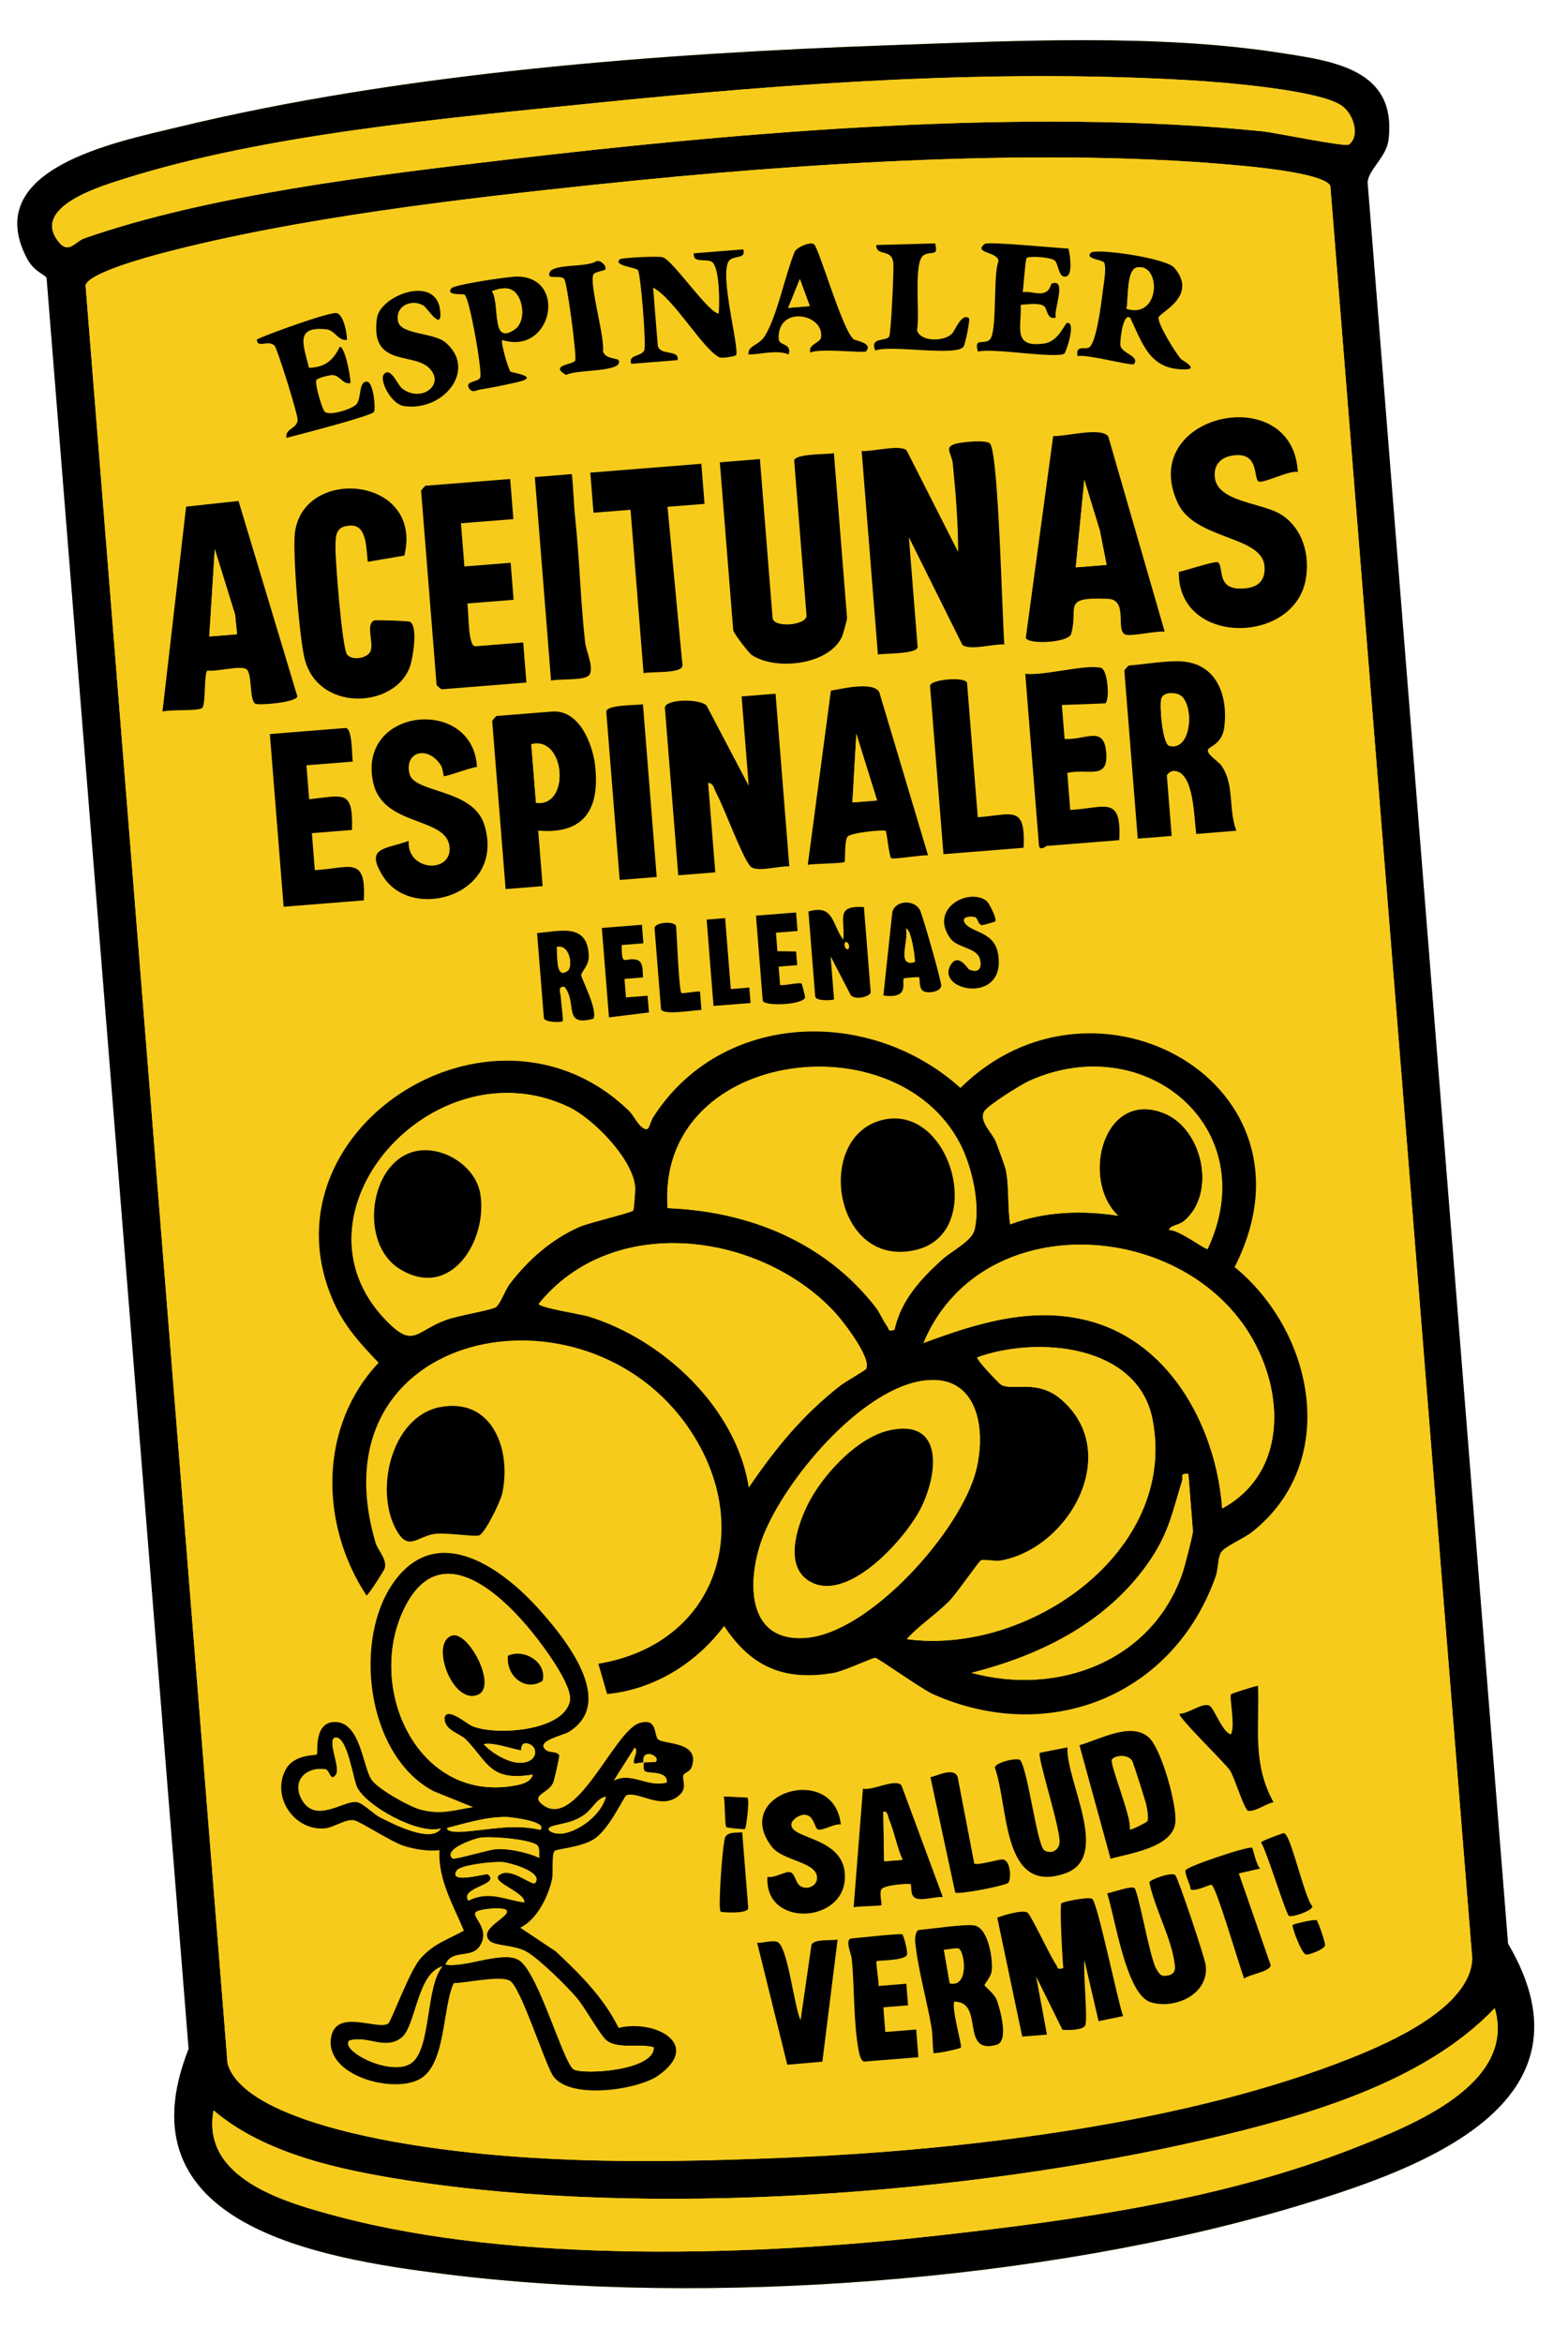 <svg xmlns="http://www.w3.org/2000/svg" fill="none" viewBox="0 0 81 121" height="121" width="81">
<g clip-path="url(#clip0_445_12407)">
<path fill="#F6CB1C" d="M2.406 14.341L9.743 105.823C6.139 114.925 16.471 116.637 22.977 117.454C36.498 119.152 54.077 117.845 67.128 113.904C73.405 112.009 82.77 108.651 77.9 100.39L70.645 9.419C70.683 8.764 71.618 8.117 71.727 7.22C72.166 3.59 68.918 3.159 66.12 2.729C59.705 1.741 52.462 2.107 45.967 2.336C34.024 2.759 20.777 3.759 9.138 6.58C5.994 7.342 -1.041 8.708 1.396 13.349C1.745 14.013 2.283 14.166 2.406 14.339L2.406 14.341Z"></path>
<path fill="black" d="M2.406 14.341C2.283 14.166 1.745 14.013 1.396 13.351C-1.041 8.708 5.994 7.342 9.138 6.58C20.777 3.759 34.024 2.759 45.968 2.336C52.463 2.107 59.706 1.741 66.122 2.729C68.92 3.159 72.167 3.59 71.728 7.22C71.62 8.117 70.684 8.764 70.648 9.419L77.903 100.389C82.77 108.651 73.405 112.009 67.128 113.904C54.076 117.845 36.498 119.152 22.977 117.454C16.472 116.637 6.139 114.924 9.743 105.823L2.406 14.341ZM69.67 7.471C70.272 7.057 69.943 5.889 69.296 5.448C68.103 4.636 63.129 4.243 61.497 4.147C51.265 3.546 40.822 4.295 30.663 5.329C23.021 6.107 13.777 6.921 6.48 9.215C5.284 9.591 1.573 10.671 3.024 12.486C3.553 13.148 3.873 12.481 4.363 12.308C10.796 10.057 19.42 9.039 26.239 8.238C38.432 6.807 52.998 5.549 65.193 6.78C65.882 6.85 69.483 7.6 69.671 7.471L69.67 7.471ZM31.036 9.507C23.84 10.264 15.349 11.245 8.395 13.073C7.673 13.263 4.585 14.095 4.42 14.734L11.755 106.581C12.515 109.22 18.99 110.418 21.378 110.794C27.797 111.805 34.405 111.708 40.878 111.43C49.979 111.038 61.362 109.669 69.847 106.275C71.852 105.473 75.948 103.673 76.054 101.174L68.723 9.607C68.468 9.002 65.255 8.671 64.535 8.598C54.227 7.565 41.382 8.421 31.036 9.509L31.036 9.507ZM77.214 103.72C73.543 107.584 67.374 109.318 62.266 110.502C49.927 113.361 33.546 114.561 21.016 112.612C17.632 112.086 13.679 111.262 11.032 108.998C10.373 112.569 14.821 113.78 17.488 114.487C26.674 116.92 39.008 116.52 48.411 115.467C55.713 114.649 63.195 113.613 70.058 110.905C72.943 109.766 78.359 107.635 77.215 103.72L77.214 103.72Z"></path>
<path fill="#F6CB1C" d="M31.036 9.507C41.382 8.419 54.226 7.563 64.535 8.597C65.255 8.669 68.468 9 68.723 9.606L76.054 101.172C75.948 103.672 71.851 105.472 69.846 106.274C61.362 109.669 49.979 111.038 40.878 111.428C34.405 111.707 27.797 111.804 21.378 110.792C18.99 110.416 12.515 109.218 11.755 106.579L4.42 14.732C4.584 14.093 7.673 13.261 8.394 13.072C15.349 11.243 23.84 10.262 31.036 9.506L31.036 9.507ZM31.262 13.929C31.372 13.766 31.064 13.436 30.826 13.48C30.314 13.836 28.581 13.597 28.391 14.082C28.234 14.486 28.947 14.168 29.149 14.409C29.298 14.588 29.787 18.263 29.723 18.603C29.677 18.851 28.338 18.821 29.241 19.366C29.782 19.085 31.801 19.216 31.968 18.761C32.105 18.391 31.35 18.661 31.151 18.157C31.255 17.404 30.419 14.627 30.664 14.163C30.724 14.049 31.239 13.966 31.265 13.928L31.262 13.929ZM32.611 18.792L35 18.601C35.127 18.015 34.024 18.413 33.975 17.802L33.74 14.855C34.826 15.431 36.261 17.973 37.147 18.448C37.313 18.537 37.988 18.389 38.019 18.353C38.241 18.101 37.114 14.094 37.673 13.456C37.913 13.183 38.565 13.391 38.393 12.88L35.844 13.083C35.767 13.674 36.614 13.272 36.851 13.597C37.17 14.031 37.178 15.604 37.132 16.189C36.638 16.219 34.791 13.487 34.256 13.293C34.026 13.211 32.103 13.314 32.021 13.39C31.662 13.728 32.836 13.802 32.953 13.95C33.102 14.137 33.399 17.864 33.281 18.1C33.111 18.441 32.438 18.297 32.613 18.792L32.611 18.792ZM42.041 12.605C41.843 12.486 41.187 12.755 41.053 12.997C40.569 14.174 40.151 16.311 39.523 17.335C39.187 17.885 38.636 17.811 38.665 18.309C39.356 18.302 40.078 18.055 40.746 18.303C40.905 17.699 40.239 17.88 40.225 17.498C40.16 15.739 42.601 16.202 42.415 17.435C42.373 17.716 41.725 17.776 41.864 18.214C42.299 17.966 44.651 18.255 44.743 18.145C45.108 17.707 44.201 17.609 44.093 17.517C43.497 17.017 42.296 12.757 42.043 12.605L42.041 12.605ZM48.306 12.571L45.266 12.653C45.284 13.294 46.087 12.785 46.152 13.614C46.181 13.973 46.03 17.215 45.937 17.379C45.787 17.646 44.914 17.389 45.218 18.104C45.991 17.791 49.406 18.427 49.775 17.905C49.867 17.774 50.128 16.498 50.056 16.438C49.678 16.128 49.334 17.086 49.173 17.241C48.733 17.665 47.525 17.646 47.373 17.048C47.538 16.298 47.162 13.519 47.719 13.177C48.112 12.933 48.496 13.288 48.308 12.569L48.306 12.571ZM25.942 17.561C28.511 18.372 29.34 14.323 26.729 14.285C26.297 14.28 23.473 14.701 23.323 14.888C23.002 15.286 23.893 15.155 24 15.222C24.255 15.38 24.889 18.985 24.817 19.47C24.776 19.746 24.024 19.656 24.214 20.023C24.379 20.342 24.607 20.148 24.826 20.116C25.393 20.034 26.109 19.878 26.678 19.751C28.016 19.455 26.421 19.255 26.372 19.196C26.245 19.043 25.861 17.696 25.942 17.563L25.942 17.561ZM55.197 12.847C54.643 12.819 51.042 12.467 50.872 12.601C50.232 13.098 51.574 12.996 51.577 13.498C51.28 14.202 51.538 17.231 51.112 17.564C50.782 17.819 50.306 17.416 50.515 18.167C51.254 17.955 54.595 18.552 54.986 18.264C55.059 18.21 55.611 16.622 55.126 16.682C55.001 16.697 54.704 17.642 53.929 17.75C52.259 17.983 52.792 16.852 52.726 15.748C53.057 15.73 53.628 15.631 53.91 15.801C54.122 15.929 54.061 16.552 54.541 16.406C54.406 16.049 55.15 14.34 54.321 14.658C54.271 14.676 54.26 15.077 53.851 15.146C53.516 15.204 53.173 15.032 52.833 15.099C52.867 14.833 52.966 13.399 53.03 13.337C53.168 13.201 54.272 13.297 54.467 13.446C54.706 13.626 54.663 14.411 55.09 14.279C55.427 14.175 55.268 13.149 55.196 12.851L55.197 12.847ZM23.012 17.688C22.411 17.177 20.726 17.285 20.567 16.621C20.374 15.811 21.265 15.408 21.884 15.789C22.079 15.91 22.875 17.199 22.734 16.016C22.514 14.166 19.646 15.253 19.473 16.426C19.103 18.946 21.289 18.199 22.134 18.977C23.061 19.831 21.774 20.844 20.766 20.061C20.534 19.88 20.183 18.923 19.831 19.329C19.579 19.622 20.186 20.874 20.878 20.975C22.91 21.268 24.671 19.098 23.012 17.688ZM17.925 17.557C17.933 17.221 17.754 16.247 17.394 16.171C17.033 16.095 13.82 17.262 13.276 17.53C13.266 18.023 13.857 17.524 14.185 17.854C14.326 17.997 15.395 21.425 15.378 21.684C15.346 22.172 14.709 22.115 14.803 22.615C15.376 22.468 19.212 21.48 19.323 21.272C19.412 21.108 19.295 19.762 18.978 19.718C18.503 19.652 18.694 20.605 18.399 20.895C18.154 21.137 16.982 21.52 16.758 21.244C16.626 21.079 16.252 19.808 16.347 19.627C16.4 19.528 17.009 19.365 17.18 19.374C17.591 19.394 17.693 19.863 18.102 19.787C18.128 19.486 17.813 17.882 17.553 17.911C17.214 18.614 16.782 18.982 15.958 18.996C15.72 17.905 15.166 16.84 16.834 17.004C17.326 17.053 17.438 17.61 17.926 17.557L17.925 17.557ZM61.022 18.556C60.728 18.233 59.798 16.735 59.851 16.395C59.89 16.143 61.919 15.302 60.666 13.832C60.223 13.314 56.606 12.818 56.36 13.051C56.003 13.389 56.991 13.395 57.052 13.583C57.163 13.919 57.005 14.72 56.958 15.118C56.889 15.695 56.634 17.714 56.262 17.947C56.068 18.069 55.554 17.795 55.664 18.395C56.102 18.27 58.492 18.922 58.581 18.804C58.895 18.381 57.94 18.271 57.876 17.831C57.852 17.67 57.998 16.103 58.389 16.417C59.047 17.804 59.413 19.121 61.248 19.078C61.938 19.061 61.071 18.607 61.023 18.556L61.022 18.556ZM20.89 28.695C21.905 24.494 15.342 24.019 15.215 27.793C15.168 29.145 15.439 32.518 15.698 33.847C16.278 36.843 20.47 36.629 21.197 34.375C21.329 33.963 21.601 32.361 21.182 32.116C21.103 32.07 19.429 32.012 19.342 32.045C18.858 32.225 19.34 33.234 19.131 33.654C18.954 34.011 18.18 34.137 17.926 33.801C17.673 33.465 17.323 28.988 17.329 28.259C17.334 27.607 17.355 27.165 18.129 27.145C18.975 27.123 18.911 28.381 18.999 29.016L20.89 28.695ZM67.041 24.381C66.804 19.601 58.694 21.376 60.846 25.989C61.736 27.898 65.196 27.65 65.322 29.248C65.376 29.927 65.043 30.299 64.396 30.38C62.753 30.584 63.26 29.3 62.919 29.043C62.794 28.949 61.219 29.482 60.897 29.537C60.826 33.372 66.915 33.326 67.462 29.864C67.654 28.646 67.303 27.342 66.248 26.619C65.269 25.948 62.89 25.969 62.753 24.647C62.678 23.926 63.163 23.554 63.842 23.508C65.028 23.428 64.757 24.677 65.002 24.86C65.209 25.013 66.627 24.263 67.041 24.381ZM12.322 25.876L9.617 26.169L8.395 36.754C8.806 36.633 10.21 36.744 10.443 36.569C10.643 36.42 10.523 34.687 10.726 34.635C11.191 34.699 12.384 34.359 12.721 34.557C13.057 34.754 12.864 36.177 13.197 36.35C13.372 36.44 15.332 36.289 15.361 35.964L12.324 25.878L12.322 25.876ZM26.354 24.741L21.973 25.091C21.955 25.092 21.751 25.331 21.753 25.349L22.553 35.384C22.555 35.401 22.794 35.605 22.811 35.604L27.192 35.255L27.027 33.184L24.558 33.381C24.158 33.413 24.217 31.51 24.142 31.171L26.531 30.98L26.378 29.068L23.989 29.259L23.811 27.029L26.519 26.813L26.354 24.743L26.354 24.741ZM27.628 24.64L28.467 35.153C28.901 35.048 30.261 35.177 30.455 34.845C30.684 34.455 30.277 33.636 30.226 33.177C29.988 31.05 29.937 28.893 29.717 26.805C29.637 26.036 29.621 25.254 29.541 24.487L27.628 24.64ZM36.229 23.954L30.494 24.411L30.66 26.483L32.572 26.33L33.245 34.772C33.637 34.672 35.216 34.809 35.257 34.379L34.482 26.178L36.396 26.025L36.231 23.955L36.229 23.954ZM39.255 23.713L37.185 23.878L37.877 32.559C37.887 32.681 38.655 33.716 38.858 33.846C40.112 34.645 42.809 34.346 43.492 32.891C43.547 32.776 43.762 31.986 43.757 31.929L43.078 23.408C42.722 23.476 40.995 23.421 41.027 23.812L41.662 31.777C41.704 32.309 39.952 32.449 39.909 31.916L39.255 23.713ZM44.511 23.293L45.35 33.807C45.706 33.738 47.432 33.793 47.401 33.402L46.95 27.747L49.712 33.303C50.075 33.621 51.351 33.241 51.881 33.286C51.767 31.919 51.586 23.455 51.144 22.914C50.973 22.707 49.832 22.826 49.52 22.886C48.676 23.048 49.162 23.366 49.22 23.953C49.371 25.459 49.49 26.997 49.495 28.509L46.835 23.267C46.517 22.939 45.035 23.341 44.511 23.293ZM60.165 32.625L57.25 22.542C56.892 22.036 55.051 22.547 54.404 22.52L52.99 32.942C53.106 33.297 55.2 33.199 55.333 32.738C55.73 31.353 54.801 30.82 57.23 30.925C58.296 30.972 57.618 32.509 58.113 32.763C58.379 32.901 59.733 32.567 60.164 32.622L60.165 32.625ZM24.64 39.614C24.443 35.943 18.405 36.522 19.284 40.44C19.787 42.681 22.994 42.186 23.213 43.677C23.427 45.137 21.016 45.035 21.11 43.432C19.922 43.877 18.824 43.727 19.782 45.254C21.291 47.658 26.146 46.22 25.017 42.594C24.437 40.728 21.41 40.974 21.155 39.977C20.872 38.864 22.049 38.458 22.758 39.502C22.88 39.68 22.905 40.065 22.93 40.084C22.998 40.141 24.369 39.621 24.64 39.614ZM18.22 39.336C18.172 39.019 18.206 37.573 17.841 37.602L13.938 37.913L14.65 46.834L18.792 46.503C18.924 44.156 18.056 44.851 16.261 44.943L16.109 43.029L18.181 42.865C18.242 40.755 17.771 41.094 15.969 41.278L15.829 39.525L18.22 39.334L18.22 39.336ZM27.802 42.9C30.197 43.108 30.992 41.768 30.743 39.547C30.615 38.408 29.918 36.641 28.514 36.753L25.646 36.981C25.629 36.983 25.425 37.222 25.426 37.24L26.119 45.92L28.031 45.768L27.802 42.9ZM33.212 36.376C32.875 36.435 31.289 36.389 31.319 36.768L32.011 45.449L33.924 45.296L33.212 36.376ZM34.346 36.527L35.038 45.208L36.951 45.055L36.583 40.436C36.867 40.457 36.882 40.735 36.986 40.923C37.405 41.697 38.364 44.334 38.771 44.751C39.087 45.076 40.295 44.705 40.775 44.75L40.064 35.83L38.311 35.97L38.679 40.589L36.5 36.44C36.155 36.087 34.444 36.095 34.348 36.527L34.346 36.527ZM47.941 44.179L45.415 35.731C45.048 35.19 43.526 35.57 42.923 35.671L41.727 44.672C42.039 44.593 43.546 44.611 43.631 44.514C43.675 44.464 43.615 43.472 43.772 43.225C43.918 42.997 45.677 42.844 45.753 42.912C45.807 42.959 45.936 44.239 46.036 44.322C46.136 44.406 47.619 44.15 47.941 44.179ZM50.509 42.212L49.957 35.282C49.928 34.928 48.016 35.08 48.044 35.434L48.737 44.115L52.879 43.785C52.978 41.548 52.306 42.076 50.509 42.21L50.509 42.212ZM56.866 34.49C56.024 34.302 53.956 34.912 52.963 34.801L53.668 43.642C53.696 43.996 54.046 43.692 54.073 43.69L57.816 43.391C57.949 41.044 57.081 41.739 55.286 41.831L55.133 39.917C56.212 39.677 57.26 40.315 57.145 38.875C57.03 37.435 56.098 38.232 54.994 38.166L54.854 36.411L57.102 36.327C57.341 36.123 57.222 34.569 56.866 34.489L56.866 34.49ZM61.008 34.16C60.237 34.118 59.118 34.31 58.3 34.376C58.282 34.377 58.078 34.617 58.079 34.634L58.772 43.315L60.524 43.175L60.277 40.068C60.271 39.997 60.465 39.817 60.632 39.819C61.7 39.825 61.672 42.284 61.797 43.074L63.867 42.908C63.441 41.811 63.785 40.525 63.095 39.547C62.927 39.308 62.276 38.933 62.411 38.699C62.498 38.546 63.139 38.41 63.244 37.551C63.443 35.903 62.837 34.256 61.006 34.16L61.008 34.16ZM27.743 48.195L28.092 52.576C28.111 52.809 28.99 52.827 29.067 52.739C29.107 52.694 28.98 51.777 28.971 51.542C28.961 51.295 28.771 50.924 29.163 50.969C29.842 51.83 29.047 53.051 30.66 52.612C30.87 52.104 30.014 50.528 30.023 50.366C30.037 50.155 30.433 49.886 30.41 49.342C30.34 47.669 28.951 48.089 27.741 48.195L27.743 48.195ZM31.087 47.928L31.456 52.547L33.522 52.291L33.453 51.427L32.335 51.517L32.259 50.56L33.215 50.484C33.184 50.174 33.258 49.662 32.876 49.571C32.261 49.424 32.103 49.997 32.117 48.806L33.233 48.717L33.157 47.762L31.086 47.927L31.087 47.928ZM35.202 51.287C35.072 51.177 34.968 48.344 34.929 47.863C34.903 47.538 33.788 47.626 33.815 47.952L34.145 52.094C34.176 52.483 35.874 52.156 36.236 52.168L36.159 51.211C35.96 51.191 35.258 51.334 35.202 51.287ZM37.459 47.42L36.504 47.497L36.859 51.957L38.772 51.805L38.708 51.008L37.751 51.084L37.459 47.42ZM39.052 47.293L39.401 51.674C39.428 52.003 41.557 51.901 41.59 51.506C41.594 51.471 41.435 50.825 41.407 50.802C41.322 50.727 40.533 50.907 40.3 50.882L40.223 49.925L41.18 49.85L41.124 49.146L40.16 49.131L40.084 48.174L41.2 48.087L41.124 47.13L39.052 47.295L39.052 47.293ZM41.76 47.077L42.109 51.459C42.129 51.703 42.861 51.681 43.084 51.621L42.906 49.392L43.945 51.394C44.159 51.68 44.995 51.479 44.975 51.23L44.626 46.849C43.112 46.758 43.676 47.475 43.559 48.539C42.965 47.733 43.087 46.694 41.758 47.078L41.76 47.077ZM47.475 50.475C47.535 50.527 47.448 51.041 47.686 51.185C47.924 51.33 48.57 51.243 48.62 50.926C48.651 50.727 47.65 47.258 47.527 47.017C47.223 46.425 46.218 46.504 46.092 47.132L45.632 51.417C47.036 51.608 46.554 50.701 46.691 50.538C46.715 50.507 47.444 50.449 47.474 50.475L47.475 50.475ZM50.974 46.543C50.063 45.813 47.955 46.927 49.102 48.477C49.457 48.956 50.44 48.952 50.609 49.498C50.765 50.006 50.545 50.303 50.046 50.065C49.994 50.04 49.497 49.181 49.106 49.848C48.316 51.196 52.013 51.914 51.558 49.261C51.353 48.063 50.104 48.182 49.82 47.634C49.649 47.305 50.248 47.304 50.407 47.386C50.497 47.432 50.536 47.758 50.721 47.785C50.757 47.79 51.395 47.616 51.418 47.586C51.505 47.477 51.111 46.654 50.974 46.543ZM31.363 87.494C33.784 87.264 35.98 85.896 37.41 83.975C38.809 86.102 40.51 86.83 43.051 86.405C43.586 86.315 45.097 85.606 45.212 85.619C45.389 85.639 47.581 87.223 48.208 87.502C54.195 90.164 60.623 87.582 62.803 81.415C62.937 81.037 62.899 80.461 63.083 80.169C63.267 79.876 64.286 79.436 64.662 79.139C69.246 75.533 67.904 68.812 63.781 65.44C68.591 56.009 56.56 49.316 49.618 56.19C44.965 51.99 37.288 52.18 33.751 57.698C33.505 58.08 33.585 58.581 33.116 58.177C32.899 57.99 32.72 57.592 32.478 57.358C25.369 50.514 13.231 58.501 17.284 67.346C17.834 68.544 18.668 69.45 19.563 70.383C16.464 73.669 16.512 78.719 18.932 82.397C19.002 82.443 19.836 81.118 19.866 81.031C20.033 80.544 19.532 80.114 19.401 79.668C16.147 68.626 30.247 65.789 35.645 73.849C39.011 78.874 37.038 84.907 30.914 85.931L31.366 87.492L31.363 87.494ZM22.767 72.67C20.163 73.143 19.28 77.163 20.563 79.176C21.131 80.068 21.588 79.358 22.437 79.229C23.028 79.138 24.57 79.397 24.769 79.295C25.081 79.135 25.846 77.566 25.936 77.165C26.437 74.947 25.471 72.182 22.768 72.672L22.767 72.67ZM28.27 90.432C27.517 89.947 29.083 89.639 29.382 89.454C31.87 87.917 29.183 84.612 27.87 83.144C26.032 81.087 22.743 78.62 20.464 81.556C18.186 84.492 18.878 90.661 22.406 92.514L24.448 93.339C23.403 93.501 22.811 93.745 21.74 93.471C21.155 93.322 19.523 92.401 19.198 91.924C18.73 91.241 18.629 88.903 17.271 88.94C16.195 88.97 16.442 90.533 16.374 90.614C16.314 90.684 15.203 90.582 14.764 91.394C14.008 92.784 15.18 94.554 16.762 94.435C17.254 94.397 17.841 93.931 18.297 94.015C18.61 94.072 20.231 95.147 20.886 95.345C21.46 95.521 22.102 95.622 22.706 95.562C22.623 97.062 23.398 98.351 23.966 99.717C23.102 100.193 22.389 100.391 21.71 101.174C21.137 101.835 20.212 104.419 20.053 104.52C19.492 104.873 17.328 103.703 17.101 105.262C16.814 107.222 20.259 108.174 21.682 107.385C23.106 106.595 22.842 103.718 23.439 102.426C24.089 102.421 25.934 101.996 26.373 102.324C26.921 102.733 28.053 106.27 28.516 107.124C29.26 108.498 32.933 107.959 34.007 107.2C36.306 105.573 33.81 104.286 31.959 104.74C31.186 103.171 29.964 101.97 28.718 100.792L26.873 99.562C27.74 99.159 28.343 97.923 28.524 97.032C28.586 96.726 28.488 95.716 28.661 95.591C28.804 95.49 30.011 95.41 30.666 95C31.489 94.485 32.227 92.776 32.361 92.727C32.996 92.488 34.195 93.542 35.106 92.71C35.534 92.318 35.203 91.895 35.314 91.668C35.37 91.551 35.639 91.515 35.726 91.282C36.234 89.906 34.215 90.111 33.984 89.822C33.775 89.565 33.96 88.722 33.041 88.992C31.715 89.384 29.715 94.721 27.956 93.15C27.446 92.695 28.376 92.605 28.59 92.042C28.627 91.943 28.911 90.734 28.889 90.667C28.823 90.463 28.407 90.517 28.273 90.432L28.27 90.432ZM64.986 87.063C64.769 87.104 63.639 87.451 63.596 87.509C63.49 87.651 63.837 89.162 63.583 89.577C63.139 89.46 62.716 88.208 62.476 88.091C62.115 87.916 61.357 88.537 60.934 88.508C60.803 88.655 63.324 91.096 63.547 91.448C63.771 91.801 64.287 93.502 64.482 93.525C64.873 93.574 65.392 93.15 65.788 93.082C64.679 91.063 65.067 89.246 64.987 87.059L64.986 87.063ZM57.37 96C58.382 95.728 60.532 95.416 60.711 94.183C60.837 93.319 60.007 90.349 59.358 89.749C58.443 88.904 56.818 89.846 55.763 90.14L57.372 96.001L57.37 96ZM55.141 90.252L53.72 90.528C53.559 90.703 54.804 94.494 54.736 95.172C54.694 95.596 54.285 95.773 53.951 95.57C53.578 95.344 53.114 91.499 52.713 90.919C52.601 90.757 51.443 91.006 51.39 91.293C52.115 93.26 51.731 97.91 55.026 96.758C57.415 95.924 55.064 92.004 55.143 90.252L55.141 90.252ZM50.329 96.247L49.47 91.769C49.268 91.266 48.437 91.715 48.066 91.791L49.346 97.749C49.503 97.862 51.881 97.412 52.081 97.247C52.253 97.103 52.226 96.004 51.751 96.039C51.505 96.058 50.464 96.365 50.331 96.247L50.329 96.247ZM38.484 94.466C38.545 94.413 38.733 92.991 38.609 92.845L37.388 92.788C37.462 93.068 37.431 94.293 37.524 94.373C37.561 94.403 38.446 94.497 38.484 94.466ZM43.437 94.23C43.069 91.008 37.766 92.636 39.863 95.377C40.44 96.132 42.186 96.15 42.21 96.981C42.225 97.441 41.609 97.669 41.288 97.369C41.087 97.181 41.059 96.754 40.811 96.698C40.575 96.646 39.992 97.022 39.647 96.942C39.48 99.555 43.569 99.367 43.647 97.005C43.718 94.838 40.816 95.038 40.881 94.217C40.898 93.99 41.298 93.73 41.55 93.732C42.087 93.739 42.062 94.475 42.279 94.501C42.589 94.537 43.073 94.19 43.439 94.233L43.437 94.23ZM48.703 97.978L46.568 92.212C46.262 91.837 45.077 92.496 44.579 92.385L44.097 98.506C44.343 98.448 45.485 98.453 45.531 98.392C45.578 98.33 45.403 97.813 45.535 97.578C45.667 97.343 46.985 97.263 47.042 97.315C47.12 97.384 46.965 97.958 47.37 98.062C47.726 98.154 48.31 97.954 48.703 97.977L48.703 97.978ZM38.34 94.638C38.067 94.673 37.645 94.599 37.474 94.865C37.335 95.079 37.077 98.609 37.227 98.733C37.285 98.781 38.678 98.861 38.653 98.541L38.342 94.638L38.34 94.638ZM66.582 98.952C66.717 99.052 67.791 98.697 67.797 98.465C67.362 97.981 66.679 94.69 66.322 94.68C66.259 94.678 65.148 95.091 65.146 95.154C65.442 95.629 66.42 98.83 66.584 98.952L66.582 98.952ZM64.681 95.435C64.526 95.322 61.265 96.418 61.246 96.598C61.216 96.871 61.48 97.284 61.511 97.585C61.773 97.718 62.522 97.302 62.598 97.35C62.851 97.513 64.034 101.576 64.272 102.187C64.564 101.962 65.588 101.847 65.644 101.503L63.997 96.759L65.1 96.507C64.897 96.334 64.728 95.466 64.682 95.433L64.681 95.435ZM57.192 97.789C57.606 99.034 58.162 103.012 59.44 103.414C60.696 103.808 62.484 102.99 62.282 101.489C62.231 101.102 60.875 97.04 60.715 96.854C60.556 96.667 59.387 97.075 59.375 97.228C59.635 98.516 60.477 100.046 60.661 101.299C60.7 101.577 60.773 101.837 60.471 101.998C60.022 102.128 59.927 102.036 59.727 101.685C59.387 101.089 58.808 97.686 58.602 97.518C58.44 97.385 57.474 97.746 57.192 97.791L57.192 97.789ZM58.012 104.13C57.745 103.397 56.688 98.24 56.417 98.076C56.209 97.95 54.878 98.237 54.828 98.3C54.725 98.432 54.878 101.239 54.927 101.652C54.568 101.758 54.669 101.636 54.552 101.478C54.28 101.111 53.242 98.872 53.069 98.783C52.773 98.628 51.863 98.921 51.512 99.043L52.803 105.19L54.079 105.088L53.52 102.087L54.883 104.84C55.187 104.856 55.904 104.874 56.054 104.62C56.204 104.365 55.939 101.801 56.017 101.247L56.747 104.394L58.009 104.131L58.012 104.13ZM41.359 104.334C41.02 103.695 40.692 100.426 40.131 100.288C39.838 100.215 39.43 100.352 39.115 100.348L40.67 106.642L42.482 106.484L43.269 100.176C42.919 100.247 42.1 100.131 41.921 100.437L41.359 104.334ZM50.344 99.451C49.863 99.358 48.127 99.628 47.477 99.68C47.314 99.693 47.259 100.071 47.273 100.25C47.388 101.59 47.877 103.307 48.114 104.68C48.191 105.123 48.164 105.587 48.222 106.034C48.295 106.094 49.587 105.822 49.638 105.754C49.709 105.657 49.148 103.777 49.295 103.383C50.884 103.384 49.565 106.14 51.476 105.614C52.125 105.435 51.674 103.828 51.499 103.322C51.373 102.961 50.864 102.604 50.858 102.537C50.853 102.47 51.179 102.116 51.222 101.832C51.315 101.219 51.051 99.587 50.344 99.451ZM46.614 99.909C46.496 99.848 44.386 100.087 43.985 100.119C43.62 100.148 43.973 100.928 43.996 101.153C44.146 102.638 44.084 104.552 44.362 105.948C44.394 106.108 44.479 106.491 44.653 106.477L47.441 106.255L47.326 104.821L45.733 104.95L45.632 103.674L46.907 103.574L46.819 102.457L45.383 102.573C45.404 102.336 45.232 101.356 45.282 101.298C45.331 101.239 46.579 101.287 46.841 100.993C46.928 100.828 46.666 99.935 46.614 99.909ZM68.019 99.181C67.896 99.109 66.812 99.375 66.772 99.425C66.72 99.492 67.225 100.91 67.467 100.95C67.617 100.975 68.4 100.693 68.448 100.474C68.477 100.347 68.077 99.216 68.018 99.181L68.019 99.181Z"></path>
<path fill="#F6CB1C" d="M77.214 103.72C78.357 107.635 72.942 109.767 70.057 110.905C63.193 113.614 55.712 114.649 48.41 115.467C39.007 116.521 26.671 116.922 17.487 114.488C14.819 113.781 10.371 112.569 11.03 108.998C13.678 111.26 17.632 112.086 21.014 112.612C33.546 114.561 49.925 113.361 62.265 110.503C67.372 109.318 73.541 107.586 77.212 103.72L77.214 103.72Z"></path>
<path fill="#F6CB1C" d="M69.67 7.471C69.483 7.6 65.881 6.851 65.192 6.78C52.996 5.548 38.43 6.805 26.237 8.238C19.419 9.039 10.794 10.057 4.361 12.309C3.873 12.479 3.552 13.147 3.023 12.486C1.571 10.671 5.283 9.592 6.479 9.215C13.775 6.921 23.019 6.107 30.661 5.329C40.82 4.296 51.265 3.546 61.495 4.148C63.126 4.244 68.1 4.637 69.295 5.448C69.942 5.888 70.271 7.056 69.668 7.471L69.67 7.471Z"></path>
<path fill="black" d="M31.363 87.494L30.911 85.933C37.034 84.909 39.007 78.875 35.642 73.85C30.245 65.79 16.145 68.627 19.398 79.67C19.53 80.116 20.03 80.546 19.863 81.033C19.833 81.119 18.998 82.445 18.929 82.399C16.509 78.721 16.461 73.671 19.56 70.385C18.665 69.452 17.83 68.544 17.281 67.347C13.227 58.501 25.365 50.515 32.475 57.359C32.718 57.594 32.896 57.99 33.113 58.179C33.582 58.581 33.504 58.082 33.747 57.699C37.285 52.182 44.962 51.992 49.615 56.192C56.557 49.318 68.587 56.011 63.778 65.442C67.901 68.816 69.243 75.536 64.659 79.141C64.283 79.437 63.259 79.883 63.08 80.17C62.9 80.458 62.934 81.039 62.8 81.417C60.62 87.584 54.192 90.164 48.205 87.504C47.578 87.225 45.386 85.641 45.209 85.621C45.094 85.609 43.584 86.317 43.047 86.406C40.507 86.832 38.805 86.104 37.406 83.977C35.977 85.898 33.781 87.266 31.36 87.496L31.363 87.494ZM46.205 68.683C46.545 67.156 47.541 66.075 48.66 65.058C49.166 64.599 50.195 64.108 50.34 63.52C50.662 62.222 50.202 60.233 49.586 59.056C46.213 52.598 33.884 54.257 34.488 62.399C38.679 62.558 42.608 64.15 45.218 67.492C45.465 67.809 45.618 68.222 45.834 68.505C45.947 68.652 45.84 68.792 46.205 68.681L46.205 68.683ZM32.71 62.523C32.748 62.479 32.821 61.502 32.809 61.334C32.715 59.889 30.654 57.779 29.37 57.171C22.383 53.863 14.554 62.679 19.959 68.212C21.373 69.66 21.443 68.758 23.049 68.17C23.677 67.94 25.332 67.676 25.597 67.522C25.831 67.386 26.093 66.632 26.308 66.345C27.245 65.095 28.501 63.986 29.949 63.361C30.431 63.153 32.618 62.633 32.71 62.523ZM51.964 60.449C52.135 61.31 52.04 62.352 52.186 63.236C53.935 62.567 55.931 62.503 57.761 62.792C55.793 60.925 56.999 56.25 60.124 57.496C62.148 58.303 62.866 61.675 61.144 63.079C60.869 63.303 60.437 63.27 60.386 63.544C60.782 63.434 62.297 64.579 62.383 64.508C65.316 58.254 59.154 53.121 53.162 55.83C52.751 56.015 50.99 57.114 50.836 57.414C50.567 57.931 51.269 58.516 51.443 58.969C51.562 59.28 51.911 60.196 51.962 60.449L51.964 60.449ZM44.742 70.701C45.036 70.143 43.513 68.189 43.083 67.734C39.213 63.623 31.633 62.627 27.83 67.344C27.839 67.537 30.051 67.884 30.393 67.99C34.262 69.181 38.034 72.706 38.683 76.818C40.078 74.777 41.447 73.097 43.405 71.565C43.643 71.379 44.704 70.772 44.74 70.701L44.742 70.701ZM63.136 77.912C66.632 76.008 66.366 71.566 64.341 68.573C60.504 62.904 50.547 62.547 47.706 69.365C50.508 68.323 53.443 67.406 56.433 68.271C60.576 69.471 62.835 73.842 63.136 77.912ZM46.84 84.661C53.084 85.514 60.85 80.162 59.542 73.331C58.797 69.431 53.576 68.99 50.49 70.106C50.408 70.209 51.642 71.486 51.725 71.529C52.371 71.853 53.592 71.213 54.832 72.29C57.979 75.019 55.273 79.934 51.728 80.599C51.416 80.657 50.802 80.52 50.675 80.593C50.561 80.657 49.423 82.293 49.087 82.644C48.389 83.371 47.515 83.917 46.842 84.662L46.84 84.661ZM47.507 71.343C44.342 71.932 40.578 76.429 39.435 79.315C38.608 81.401 38.425 84.838 41.627 84.595C44.944 84.344 49.66 79.034 50.43 75.916C50.989 73.65 50.425 70.798 47.508 71.342L47.507 71.343ZM61.388 76.129C60.929 76.087 61.135 76.257 61.057 76.507C60.585 78.031 60.388 79.117 59.466 80.502C57.321 83.727 53.855 85.469 50.184 86.399C54.692 87.624 59.587 85.765 61.111 81.162C61.205 80.878 61.636 79.23 61.623 79.075L61.388 76.127L61.388 76.129Z"></path>
<path fill="black" d="M28.271 90.432C28.405 90.518 28.819 90.464 28.887 90.667C28.908 90.734 28.626 91.943 28.587 92.042C28.374 92.605 27.444 92.695 27.953 93.15C29.713 94.723 31.712 89.384 33.039 88.993C33.958 88.722 33.773 89.565 33.981 89.823C34.214 90.111 36.233 89.908 35.723 91.282C35.638 91.515 35.369 91.551 35.311 91.668C35.201 91.895 35.533 92.318 35.104 92.71C34.193 93.544 32.995 92.489 32.359 92.727C32.225 92.778 31.486 94.487 30.664 95C30.008 95.41 28.801 95.489 28.658 95.592C28.484 95.716 28.582 96.728 28.521 97.033C28.34 97.923 27.738 99.159 26.871 99.562L28.715 100.792C29.963 101.969 31.184 103.171 31.956 104.74C33.807 104.286 36.303 105.573 34.004 107.2C32.932 107.959 29.259 108.496 28.514 107.124C28.051 106.268 26.918 102.733 26.37 102.324C25.932 101.996 24.088 102.421 23.437 102.427C22.84 103.718 23.049 106.626 21.68 107.385C20.31 108.144 16.812 107.223 17.098 105.262C17.327 103.703 19.489 104.873 20.05 104.52C20.209 104.421 21.135 101.836 21.708 101.174C22.387 100.392 23.1 100.195 23.964 99.717C23.396 98.352 22.62 97.062 22.703 95.563C22.101 95.622 21.459 95.521 20.883 95.345C20.229 95.145 18.607 94.072 18.294 94.016C17.838 93.931 17.253 94.397 16.76 94.435C15.177 94.555 14.007 92.784 14.761 91.394C15.201 90.584 16.313 90.684 16.372 90.614C16.439 90.533 16.192 88.97 17.268 88.94C18.627 88.903 18.728 91.241 19.195 91.925C19.52 92.401 21.152 93.322 21.737 93.471C22.81 93.745 23.4 93.499 24.445 93.339L22.404 92.514C18.876 90.661 18.182 84.492 20.461 81.556C22.74 78.619 26.03 81.087 27.868 83.144C29.181 84.612 31.868 87.917 29.379 89.454C29.081 89.639 27.515 89.948 28.268 90.432L28.271 90.432ZM27.523 91.655C25.303 92.017 25.222 91.041 24.081 89.856C23.761 89.524 22.952 89.383 22.961 88.734C23.069 88.117 24.084 89.015 24.389 89.146C25.574 89.655 29.109 89.426 29.436 87.859C29.602 87.073 28.087 85.052 27.555 84.387C25.913 82.34 22.767 79.371 20.927 82.988C18.815 87.141 21.595 93.219 26.689 92.203C27.017 92.139 27.424 92.024 27.523 91.654L27.523 91.655ZM22.776 94.438C21.613 94.775 18.897 93.277 18.44 92.295C18.242 91.869 17.94 89.715 17.35 89.743C16.834 89.766 17.635 91.362 17.346 91.666C17.066 92.061 17.029 91.415 16.808 91.381C15.884 91.24 15.071 91.92 15.561 92.887C16.241 94.232 17.709 93.011 18.394 93.067C18.735 93.094 19.289 93.689 19.629 93.861C20.316 94.207 22.278 95.224 22.776 94.438ZM26.916 90.392C26.837 90.45 25.382 89.929 24.994 90.093C25.393 90.53 26.201 91.016 26.795 91.043C27.782 91.086 27.845 90.241 27.314 90.069C26.869 89.924 26.948 90.369 26.916 90.392ZM33.243 91.037C33.205 90.998 32.817 91.119 32.765 91.075C32.623 90.95 33.028 90.404 32.781 90.275L31.714 91.96C32.619 91.498 33.469 92.34 34.446 92.063C34.485 91.426 33.482 91.639 33.306 91.475C33.2 91.376 33.273 91.072 33.242 91.039C33.396 90.999 33.832 91.035 33.878 90.988C34.148 90.708 33.115 90.251 33.242 91.039L33.243 91.037ZM31.299 92.796C30.802 92.901 30.625 93.419 30.204 93.717C29.625 94.126 29.242 94.136 28.616 94.297C27.99 94.457 28.603 94.776 29.083 94.699C29.969 94.558 31.08 93.694 31.299 92.797L31.299 92.796ZM27.909 94.507C28.337 94.076 26.341 93.849 26.173 93.846C25.103 93.835 24.114 94.156 23.095 94.413C23.079 94.642 23.718 94.618 23.858 94.609C25.225 94.52 26.471 94.185 27.909 94.507ZM27.788 95.345C27.549 94.998 25.317 94.828 24.815 94.914C24.484 94.971 22.859 95.521 23.379 95.99C23.466 96.068 25.254 95.528 25.645 95.506C26.318 95.47 27.242 95.681 27.862 95.954C27.826 95.766 27.89 95.493 27.787 95.345L27.788 95.345ZM27.646 97.253C28.091 96.687 26.326 96.209 25.968 96.177C25.527 96.137 23.781 96.314 23.591 96.617C23.134 97.344 25.131 96.743 25.208 96.807C25.877 97.365 23.733 97.469 24.197 98.169C25.245 97.631 26.058 98.118 27.088 98.258C27.126 97.675 25.012 97.121 25.946 96.76C26.513 96.54 27.515 97.421 27.648 97.253L27.646 97.253ZM26.157 98.656C26.004 98.479 24.679 98.586 24.565 98.783C24.405 99.057 25.363 99.647 24.781 100.525C24.341 101.189 23.35 100.653 23.015 101.468C24.038 101.648 26.028 100.708 26.836 101.255C27.837 101.933 29.119 106.605 29.644 106.886C30.169 107.167 33.801 106.946 33.774 105.743C33.074 105.521 31.915 105.862 31.333 105.384C30.988 105.102 30.23 103.703 29.791 103.188C29.267 102.573 27.871 101.197 27.213 100.812C26.599 100.455 25.578 100.514 25.307 100.255C24.624 99.606 26.441 98.985 26.158 98.654L26.157 98.656ZM18.038 105.395C17.562 105.93 20.181 107.283 21.239 106.563C22.297 105.843 21.967 102.61 22.857 101.561C21.538 101.918 21.489 104.668 20.742 105.248C19.884 105.915 19.005 105.106 18.038 105.395Z"></path>
<path fill="black" d="M44.512 23.293C45.036 23.341 46.518 22.939 46.836 23.267L49.496 28.509C49.491 26.997 49.372 25.461 49.221 23.953C49.161 23.366 48.677 23.05 49.521 22.886C49.833 22.826 50.974 22.707 51.144 22.914C51.589 23.453 51.77 31.919 51.882 33.286C51.352 33.242 50.075 33.619 49.713 33.303L46.951 27.747L47.402 33.402C47.433 33.792 45.706 33.738 45.351 33.807L44.512 23.293Z"></path>
<path fill="black" d="M39.256 23.712L39.91 31.916C39.952 32.449 41.705 32.309 41.663 31.777L41.028 23.812C40.996 23.423 42.723 23.476 43.078 23.408L43.758 31.929C43.763 31.988 43.548 32.776 43.493 32.891C42.81 34.346 40.113 34.645 38.858 33.846C38.656 33.716 37.888 32.681 37.878 32.558L37.185 23.878L39.256 23.712Z"></path>
<path fill="black" d="M67.042 24.381C66.626 24.263 65.21 25.013 65.003 24.86C64.757 24.677 65.028 23.426 63.843 23.508C63.164 23.554 62.678 23.926 62.754 24.648C62.891 25.969 65.27 25.948 66.249 26.619C67.304 27.34 67.655 28.646 67.463 29.864C66.916 33.326 60.827 33.372 60.898 29.537C61.221 29.482 62.795 28.95 62.92 29.043C63.261 29.298 62.754 30.583 64.397 30.38C65.044 30.299 65.375 29.927 65.323 29.248C65.197 27.65 61.737 27.898 60.846 25.989C58.695 21.376 66.803 19.601 67.042 24.381Z"></path>
<path fill="black" d="M60.165 32.625C59.734 32.568 58.38 32.902 58.114 32.766C57.619 32.511 58.297 30.973 57.231 30.928C54.8 30.824 55.73 31.355 55.334 32.741C55.2 33.203 53.107 33.3 52.991 32.945L54.405 22.524C55.052 22.551 56.893 22.04 57.251 22.545L60.166 32.628L60.165 32.625ZM57.165 29.176L56.817 27.408L56.015 24.782L55.573 29.303L57.166 29.176L57.165 29.176Z"></path>
<path fill="black" d="M12.322 25.877L15.359 35.962C15.33 36.286 13.37 36.439 13.196 36.348C12.863 36.176 13.047 34.747 12.719 34.555C12.391 34.363 11.19 34.7 10.724 34.634C10.523 34.685 10.642 36.419 10.441 36.568C10.21 36.742 8.805 36.631 8.394 36.752L9.615 26.168L12.32 25.875L12.322 25.877ZM12.245 32.76L12.143 31.744L11.094 28.363L10.81 32.873L12.245 32.758L12.245 32.76Z"></path>
<path fill="black" d="M34.347 36.527C34.444 36.095 36.154 36.087 36.499 36.44L38.678 40.589L38.31 35.97L40.063 35.83L40.774 44.75C40.294 44.705 39.086 45.074 38.77 44.751C38.362 44.334 37.406 41.695 36.984 40.923C36.883 40.735 36.867 40.457 36.581 40.436L36.95 45.055L35.037 45.208L34.345 36.527L34.347 36.527Z"></path>
<path fill="black" d="M20.89 28.695L18.999 29.016C18.911 28.381 18.973 27.124 18.129 27.145C17.355 27.165 17.333 27.607 17.328 28.259C17.322 28.988 17.675 33.47 17.926 33.801C18.177 34.133 18.954 34.011 19.131 33.654C19.34 33.234 18.858 32.225 19.341 32.045C19.427 32.012 21.101 32.07 21.182 32.116C21.601 32.361 21.329 33.965 21.196 34.375C20.469 36.629 16.278 36.841 15.697 33.847C15.439 32.518 15.17 29.145 15.214 27.793C15.342 24.018 21.904 24.494 20.89 28.695Z"></path>
<path fill="black" d="M26.355 24.741L26.52 26.811L23.812 27.027L23.99 29.257L26.379 29.067L26.531 30.979L24.142 31.169C24.217 31.51 24.159 33.412 24.559 33.38L27.028 33.183L27.193 35.253L22.812 35.602C22.794 35.604 22.555 35.4 22.554 35.382L21.753 25.347C21.752 25.33 21.956 25.09 21.974 25.089L26.355 24.74L26.355 24.741Z"></path>
<path fill="black" d="M61.008 34.16C62.837 34.256 63.445 35.904 63.246 37.551C63.143 38.41 62.501 38.546 62.413 38.699C62.278 38.933 62.929 39.308 63.097 39.547C63.786 40.524 63.443 41.811 63.869 42.907L61.799 43.072C61.672 42.284 61.702 39.826 60.634 39.818C60.467 39.817 60.273 39.995 60.279 40.068L60.526 43.175L58.774 43.315L58.081 34.634C58.08 34.616 58.284 34.377 58.301 34.376C59.12 34.31 60.239 34.118 61.01 34.16L61.008 34.16ZM61.034 35.959C60.799 35.751 60.084 35.697 59.985 36.11C59.901 36.46 60.044 38.435 60.414 38.525C61.532 38.793 61.694 36.54 61.036 35.958L61.034 35.959Z"></path>
<path fill="black" d="M22.768 72.67C25.472 72.18 26.436 74.946 25.937 77.163C25.847 77.564 25.081 79.134 24.77 79.293C24.569 79.396 23.029 79.137 22.437 79.227C21.589 79.358 21.132 80.067 20.563 79.174C19.281 77.161 20.164 73.141 22.768 72.669L22.768 72.67Z"></path>
<path fill="black" d="M47.941 44.178C47.62 44.148 46.138 44.406 46.036 44.322C45.935 44.239 45.807 42.96 45.754 42.912C45.678 42.844 43.918 42.997 43.773 43.225C43.614 43.474 43.674 44.466 43.631 44.514C43.546 44.611 42.039 44.593 41.728 44.672L42.923 35.671C43.526 35.572 45.05 35.19 45.416 35.731L47.941 44.178ZM45.309 41.342L44.236 37.903L44.035 41.445L45.309 41.344L45.309 41.342Z"></path>
<path fill="black" d="M24.64 39.613C24.368 39.621 22.997 40.141 22.93 40.084C22.906 40.065 22.88 39.68 22.758 39.502C22.049 38.459 20.873 38.864 21.156 39.976C21.41 40.974 24.437 40.727 25.017 42.594C26.145 46.222 21.292 47.658 19.782 45.254C18.824 43.727 19.921 43.877 21.11 43.432C21.017 45.035 23.426 45.137 23.213 43.677C22.995 42.186 19.787 42.681 19.284 40.44C18.405 36.522 24.444 35.941 24.64 39.613Z"></path>
<path fill="black" d="M27.802 42.9L28.031 45.768L26.119 45.92L25.426 37.239C25.425 37.222 25.629 36.983 25.646 36.981L28.514 36.752C29.916 36.641 30.615 38.408 30.743 39.547C30.993 41.77 30.197 43.107 27.802 42.9ZM27.688 41.467C29.479 41.702 29.21 37.987 27.446 38.439L27.688 41.467Z"></path>
<path fill="black" d="M36.229 23.954L36.395 26.026L34.482 26.176L35.257 34.377C35.215 34.809 33.636 34.672 33.245 34.77L32.572 26.329L30.659 26.481L30.494 24.411L36.229 23.954Z"></path>
<path fill="black" d="M56.866 34.49C57.222 34.571 57.341 36.123 57.102 36.328L54.854 36.413L54.994 38.167C56.097 38.233 57.03 37.437 57.145 38.877C57.26 40.317 56.214 39.678 55.134 39.918L55.286 41.832C57.081 41.74 57.947 41.045 57.817 43.393L54.074 43.691C54.048 43.693 53.697 43.997 53.669 43.643L52.964 34.803C53.956 34.913 56.025 34.304 56.866 34.492L56.866 34.49Z"></path>
<path fill="black" d="M18.221 39.336L15.831 39.526L15.971 41.279C17.773 41.095 18.244 40.756 18.183 42.867L16.111 43.032L16.263 44.942C18.058 44.85 18.924 44.156 18.794 46.503L14.652 46.833L13.94 37.913L17.843 37.602C18.208 37.573 18.174 39.018 18.222 39.336L18.221 39.336Z"></path>
<path fill="black" d="M58.013 104.13L56.751 104.392L56.02 101.245C55.943 101.8 56.206 104.365 56.058 104.618C55.91 104.87 55.189 104.855 54.886 104.838L53.524 102.085L54.083 105.086L52.807 105.188L51.516 99.041C51.867 98.919 52.776 98.628 53.073 98.781C53.243 98.87 54.284 101.109 54.556 101.476C54.672 101.634 54.57 101.756 54.931 101.65C54.882 101.238 54.728 98.43 54.832 98.299C54.883 98.235 56.213 97.948 56.42 98.074C56.69 98.239 57.747 103.395 58.016 104.128L58.013 104.13Z"></path>
<path fill="black" d="M50.509 42.211C52.307 42.078 52.978 41.547 52.879 43.786L48.737 44.117L48.045 35.436C48.016 35.082 49.929 34.929 49.957 35.283L50.51 42.213L50.509 42.211Z"></path>
<path fill="black" d="M27.629 24.64L29.541 24.487C29.623 25.254 29.637 26.035 29.718 26.803C29.939 28.892 29.989 31.048 30.226 33.175C30.277 33.636 30.684 34.453 30.455 34.843C30.262 35.175 28.902 35.046 28.467 35.151L27.629 24.638L27.629 24.64Z"></path>
<path fill="black" d="M57.37 96L55.762 90.138C56.817 89.844 58.442 88.904 59.356 89.748C60.006 90.347 60.835 93.318 60.71 94.182C60.531 95.414 58.381 95.727 57.369 95.999L57.37 96ZM59.266 94.066C59.345 93.913 59.257 93.433 59.212 93.229C59.157 92.981 58.543 91.055 58.483 90.95C58.267 90.584 57.573 90.67 57.442 90.881C57.311 91.092 58.491 93.911 58.365 94.483C58.424 94.541 59.242 94.109 59.266 94.066Z"></path>
<path fill="black" d="M50.345 99.451C51.052 99.587 51.316 101.219 51.223 101.832C51.18 102.116 50.854 102.469 50.859 102.536C50.864 102.603 51.374 102.961 51.499 103.322C51.675 103.826 52.126 105.435 51.477 105.614C49.567 106.14 50.885 103.382 49.296 103.383C49.149 103.775 49.71 105.657 49.639 105.754C49.588 105.822 48.295 106.094 48.223 106.034C48.164 105.589 48.191 105.125 48.115 104.68C47.877 103.307 47.391 101.588 47.274 100.249C47.26 100.071 47.313 99.693 47.477 99.68C48.128 99.628 49.864 99.358 50.345 99.451ZM49.542 100.654C49.426 100.572 48.963 100.717 48.761 100.699L49.06 102.438C50.043 102.667 49.847 100.871 49.541 100.655L49.542 100.654Z"></path>
<path fill="black" d="M57.192 97.789C57.474 97.746 58.44 97.385 58.602 97.516C58.808 97.685 59.387 101.088 59.727 101.683C59.927 102.035 60.022 102.127 60.471 101.996C60.773 101.836 60.702 101.575 60.661 101.297C60.477 100.044 59.635 98.514 59.375 97.227C59.387 97.073 60.555 96.666 60.715 96.852C60.876 97.038 62.231 101.1 62.282 101.487C62.484 102.988 60.696 103.808 59.44 103.412C58.162 103.01 57.606 99.032 57.192 97.788L57.192 97.789Z"></path>
<path fill="black" d="M55.142 90.252C55.063 92.004 57.414 95.924 55.025 96.758C51.73 97.91 52.115 93.26 51.389 91.293C51.441 91.006 52.6 90.756 52.712 90.919C53.113 91.499 53.578 95.344 53.95 95.57C54.283 95.771 54.693 95.596 54.735 95.172C54.803 94.494 53.558 90.702 53.719 90.528L55.14 90.252L55.142 90.252Z"></path>
<path fill="black" d="M48.703 97.978C48.308 97.955 47.725 98.156 47.37 98.064C46.965 97.96 47.12 97.385 47.042 97.316C46.985 97.265 45.663 97.353 45.535 97.579C45.407 97.806 45.576 98.335 45.531 98.393C45.484 98.453 44.343 98.448 44.097 98.508L44.578 92.386C45.077 92.498 46.262 91.838 46.568 92.213L48.703 97.98L48.703 97.978ZM46.627 96.059C46.329 95.399 46.213 94.667 45.935 93.997C45.867 93.834 45.856 93.519 45.63 93.575L45.674 96.135L46.629 96.059L46.627 96.059Z"></path>
<path fill="black" d="M33.213 36.376L33.924 45.296L32.012 45.449L31.32 36.768C31.29 36.39 32.874 36.435 33.213 36.376Z"></path>
<path fill="black" d="M43.438 94.23C43.072 94.187 42.587 94.534 42.278 94.498C42.061 94.472 42.086 93.736 41.549 93.729C41.297 93.727 40.898 93.987 40.88 94.214C40.815 95.037 43.717 94.836 43.646 97.002C43.568 99.364 39.479 99.552 39.646 96.939C39.991 97.019 40.574 96.641 40.81 96.695C41.058 96.751 41.087 97.18 41.287 97.366C41.609 97.668 42.223 97.438 42.209 96.978C42.185 96.147 40.439 96.129 39.862 95.374C37.767 92.633 43.068 91.005 43.436 94.227L43.438 94.23Z"></path>
<path fill="black" d="M61.022 18.556C61.068 18.607 61.937 19.061 61.247 19.078C59.414 19.121 59.046 17.804 58.388 16.417C57.997 16.103 57.85 17.67 57.875 17.832C57.939 18.271 58.894 18.381 58.58 18.804C58.491 18.922 56.102 18.271 55.663 18.395C55.551 17.795 56.066 18.069 56.261 17.947C56.633 17.714 56.887 15.695 56.957 15.118C57.005 14.718 57.161 13.918 57.051 13.583C56.99 13.395 56.002 13.389 56.359 13.051C56.605 12.818 60.222 13.314 60.665 13.832C61.92 15.302 59.889 16.143 59.85 16.395C59.797 16.735 60.727 18.233 61.02 18.557L61.022 18.556ZM58.195 15.949C59.946 16.493 59.991 13.597 58.746 13.811C58.178 13.907 58.299 15.443 58.195 15.949Z"></path>
<path fill="black" d="M32.611 18.792C32.437 18.297 33.11 18.441 33.28 18.1C33.398 17.864 33.101 14.137 32.952 13.95C32.835 13.802 31.662 13.728 32.02 13.39C32.102 13.313 34.025 13.209 34.255 13.294C34.792 13.488 36.637 16.219 37.131 16.189C37.177 15.604 37.169 14.032 36.85 13.597C36.612 13.273 35.767 13.674 35.843 13.084L38.392 12.88C38.564 13.39 37.912 13.182 37.672 13.456C37.113 14.095 38.238 18.099 38.017 18.353C37.986 18.387 37.311 18.536 37.145 18.448C36.26 17.973 34.825 15.432 33.739 14.855L33.974 17.802C34.023 18.414 35.126 18.015 34.999 18.601L32.61 18.792L32.611 18.792Z"></path>
<path fill="black" d="M41.359 104.334L41.921 100.437C42.102 100.131 42.919 100.247 43.269 100.176L42.482 106.483L40.67 106.642L39.115 100.348C39.428 100.352 39.838 100.216 40.131 100.288C40.692 100.426 41.02 103.695 41.359 104.334Z"></path>
<path fill="black" d="M46.615 99.909C46.665 99.936 46.929 100.828 46.842 100.994C46.582 101.287 45.334 101.237 45.282 101.298C45.231 101.358 45.405 102.336 45.384 102.574L46.819 102.459L46.908 103.574L45.633 103.676L45.734 104.95L47.329 104.823L47.443 106.255L44.655 106.477C44.482 106.491 44.396 106.106 44.364 105.948C44.086 104.552 44.149 102.638 43.998 101.153C43.975 100.928 43.623 100.148 43.988 100.119C44.388 100.087 46.499 99.848 46.616 99.909L46.615 99.909Z"></path>
<path fill="black" d="M17.925 17.557C17.438 17.61 17.324 17.053 16.833 17.004C15.166 16.84 15.718 17.905 15.956 18.996C16.78 18.98 17.213 18.614 17.552 17.911C17.813 17.882 18.127 19.486 18.101 19.787C17.693 19.864 17.59 19.396 17.179 19.374C17.008 19.365 16.398 19.528 16.345 19.627C16.249 19.806 16.625 21.079 16.757 21.244C16.979 21.52 18.151 21.137 18.398 20.895C18.693 20.605 18.501 19.652 18.977 19.718C19.295 19.762 19.41 21.108 19.322 21.272C19.21 21.48 15.374 22.468 14.802 22.615C14.708 22.116 15.345 22.173 15.376 21.684C15.392 21.423 14.324 17.995 14.183 17.854C13.855 17.524 13.264 18.023 13.274 17.53C13.818 17.26 17.036 16.097 17.392 16.171C17.748 16.245 17.93 17.221 17.923 17.557L17.925 17.557Z"></path>
<path fill="black" d="M55.198 12.846C55.27 13.144 55.429 14.17 55.092 14.274C54.663 14.407 54.706 13.621 54.468 13.441C54.272 13.293 53.17 13.196 53.031 13.332C52.969 13.395 52.868 14.828 52.835 15.094C53.175 15.027 53.517 15.198 53.853 15.141C54.262 15.072 54.273 14.671 54.323 14.653C55.151 14.336 54.407 16.044 54.542 16.401C54.063 16.548 54.124 15.924 53.912 15.796C53.629 15.626 53.057 15.725 52.728 15.743C52.792 16.847 52.261 17.977 53.931 17.745C54.704 17.637 55.002 16.693 55.128 16.677C55.613 16.619 55.06 18.207 54.988 18.259C54.595 18.547 51.255 17.952 50.516 18.162C50.307 17.413 50.784 17.816 51.113 17.558C51.539 17.226 51.282 14.197 51.579 13.493C51.577 12.989 50.236 13.091 50.873 12.596C51.044 12.463 54.645 12.815 55.199 12.841L55.198 12.846Z"></path>
<path fill="black" d="M25.942 17.561C25.861 17.696 26.246 19.043 26.372 19.195C26.42 19.252 28.017 19.452 26.678 19.75C26.109 19.875 25.391 20.032 24.826 20.114C24.607 20.146 24.38 20.34 24.213 20.021C24.022 19.655 24.774 19.746 24.816 19.468C24.888 18.984 24.253 15.38 23.999 15.22C23.893 15.155 23.001 15.286 23.323 14.886C23.473 14.699 26.296 14.278 26.728 14.284C29.34 14.321 28.51 18.371 25.942 17.56L25.942 17.561ZM26.489 15.003C26.168 14.802 25.743 14.911 25.418 15.038C25.846 15.734 25.346 17.885 26.597 17.005C27.201 16.581 27.021 15.332 26.489 15.001L26.489 15.003Z"></path>
<path fill="black" d="M42.041 12.605C42.296 12.757 43.496 17.015 44.091 17.517C44.199 17.607 45.106 17.707 44.741 18.145C44.649 18.255 42.297 17.966 41.863 18.214C41.724 17.778 42.372 17.716 42.414 17.435C42.599 16.202 40.158 15.741 40.223 17.498C40.237 17.88 40.904 17.698 40.745 18.303C40.076 18.053 39.356 18.302 38.663 18.309C38.635 17.81 39.185 17.884 39.522 17.335C40.149 16.313 40.568 14.175 41.052 12.997C41.185 12.755 41.839 12.486 42.04 12.605L42.041 12.605ZM41.831 15.811L41.32 14.412L40.717 15.9L41.831 15.811Z"></path>
<path fill="black" d="M64.986 87.063C65.066 89.249 64.678 91.066 65.787 93.085C65.391 93.153 64.872 93.577 64.481 93.528C64.286 93.503 63.781 91.821 63.547 91.452C63.312 91.082 60.802 88.656 60.933 88.511C61.356 88.538 62.114 87.919 62.475 88.094C62.715 88.212 63.138 89.464 63.582 89.581C63.836 89.165 63.489 87.654 63.595 87.512C63.639 87.454 64.768 87.107 64.985 87.066L64.986 87.063Z"></path>
<path fill="black" d="M23.012 17.687C24.67 19.096 22.911 21.267 20.878 20.974C20.187 20.874 19.58 19.622 19.832 19.329C20.185 18.922 20.534 19.88 20.767 20.06C21.775 20.842 23.061 19.831 22.135 18.977C21.289 18.199 19.104 18.946 19.474 16.425C19.647 15.253 22.515 14.164 22.735 16.016C22.876 17.201 22.079 15.909 21.885 15.789C21.267 15.406 20.375 15.811 20.568 16.621C20.727 17.285 22.412 17.177 23.012 17.687Z"></path>
<path fill="black" d="M64.68 95.435C64.726 95.468 64.895 96.336 65.098 96.509L63.995 96.76L65.643 101.505C65.587 101.848 64.562 101.964 64.27 102.189C64.034 101.577 62.851 97.514 62.596 97.352C62.518 97.302 61.771 97.718 61.509 97.586C61.478 97.285 61.214 96.873 61.244 96.6C61.263 96.418 64.525 95.323 64.679 95.436L64.68 95.435Z"></path>
<path fill="black" d="M41.761 47.077C43.088 46.694 42.967 47.732 43.561 48.539C43.678 47.475 43.114 46.758 44.628 46.849L44.977 51.23C44.997 51.477 44.161 51.678 43.947 51.394L42.908 49.392L43.086 51.621C42.861 51.681 42.131 51.702 42.111 51.458L41.762 47.077L41.761 47.077ZM43.834 48.994C43.931 48.761 43.7 48.578 43.653 48.689C43.556 48.921 43.787 49.105 43.834 48.994Z"></path>
<path fill="black" d="M48.306 12.571C48.495 13.29 48.11 12.937 47.717 13.178C47.162 13.521 47.538 16.3 47.371 17.05C47.523 17.648 48.731 17.665 49.171 17.243C49.332 17.089 49.676 16.131 50.054 16.439C50.126 16.499 49.867 17.775 49.773 17.906C49.404 18.428 45.99 17.792 45.216 18.106C44.912 17.39 45.785 17.648 45.935 17.381C46.028 17.216 46.179 13.975 46.15 13.616C46.084 12.785 45.28 13.294 45.265 12.655L48.304 12.573L48.306 12.571Z"></path>
<path fill="black" d="M50.329 96.247C50.462 96.365 51.503 96.057 51.749 96.039C52.225 96.003 52.251 97.103 52.08 97.247C51.88 97.414 49.502 97.863 49.345 97.749L48.064 91.791C48.435 91.716 49.266 91.266 49.468 91.769L50.328 96.247L50.329 96.247Z"></path>
<path fill="black" d="M27.744 48.195C28.953 48.089 30.342 47.667 30.413 49.342C30.435 49.886 30.039 50.155 30.026 50.366C30.016 50.528 30.872 52.106 30.662 52.612C29.049 53.051 29.844 51.83 29.165 50.969C28.773 50.923 28.963 51.297 28.973 51.541C28.983 51.786 29.109 52.694 29.069 52.739C28.992 52.827 28.113 52.807 28.095 52.576L27.745 48.195L27.744 48.195ZM29.325 50.14C29.604 49.934 29.44 48.744 28.762 48.915C28.817 49.365 28.692 50.606 29.325 50.14Z"></path>
<path fill="black" d="M31.262 13.929C31.236 13.966 30.721 14.049 30.661 14.163C30.415 14.625 31.252 17.404 31.148 18.157C31.347 18.662 32.102 18.393 31.965 18.762C31.797 19.215 29.779 19.085 29.238 19.366C28.334 18.823 29.674 18.851 29.72 18.604C29.784 18.261 29.297 14.588 29.146 14.409C28.944 14.168 28.231 14.487 28.388 14.082C28.577 13.597 30.311 13.838 30.823 13.481C31.06 13.436 31.369 13.766 31.259 13.929L31.262 13.929Z"></path>
<path fill="black" d="M47.475 50.475C47.444 50.449 46.717 50.507 46.692 50.538C46.555 50.703 47.036 51.608 45.634 51.417L46.093 47.132C46.218 46.504 47.225 46.425 47.529 47.017C47.652 47.258 48.653 50.725 48.622 50.926C48.572 51.243 47.914 51.323 47.688 51.185C47.45 51.041 47.537 50.528 47.477 50.475L47.475 50.475ZM47.257 49.685C47.256 49.451 47.225 49.222 47.182 48.992C47.14 48.761 47.023 48.027 46.801 47.958C46.964 48.595 46.297 49.964 47.257 49.685Z"></path>
<path fill="black" d="M50.974 46.543C51.111 46.654 51.506 47.477 51.418 47.586C51.396 47.615 50.757 47.79 50.721 47.785C50.536 47.756 50.497 47.432 50.407 47.386C50.248 47.306 49.65 47.305 49.82 47.634C50.105 48.182 51.353 48.063 51.558 49.261C52.012 51.916 48.316 51.196 49.106 49.848C49.497 49.179 49.994 50.038 50.046 50.065C50.545 50.303 50.765 50.006 50.609 49.498C50.44 48.952 49.457 48.956 49.102 48.477C47.957 46.928 50.063 45.813 50.974 46.543Z"></path>
<path fill="black" d="M31.088 47.928L33.16 47.763L33.236 48.72L32.12 48.809C32.105 49.998 32.263 49.424 32.878 49.57C33.26 49.662 33.186 50.172 33.218 50.484L32.261 50.56L32.337 51.517L33.453 51.428L33.524 52.291L31.458 52.547L31.09 47.928L31.088 47.928Z"></path>
<path fill="black" d="M39.052 47.293L41.124 47.128L41.2 48.085L40.084 48.174L40.16 49.129L41.126 49.144L41.182 49.849L40.223 49.924L40.299 50.881C40.533 50.907 41.322 50.727 41.407 50.8C41.434 50.824 41.593 51.468 41.59 51.505C41.557 51.897 39.427 52.001 39.401 51.673L39.052 47.292L39.052 47.293Z"></path>
<path fill="black" d="M35.202 51.287C35.257 51.332 35.96 51.191 36.159 51.211L36.236 52.168C35.873 52.156 34.176 52.483 34.145 52.094L33.814 47.952C33.788 47.626 34.903 47.538 34.929 47.863C34.968 48.346 35.072 51.177 35.202 51.287Z"></path>
<path fill="black" d="M66.583 98.952C66.419 98.832 65.443 95.631 65.145 95.154C65.147 95.091 66.258 94.678 66.321 94.68C66.678 94.688 67.363 97.98 67.796 98.465C67.79 98.697 66.716 99.052 66.581 98.952L66.583 98.952Z"></path>
<path fill="black" d="M37.459 47.42L37.751 51.084L38.708 51.006L38.772 51.805L36.859 51.956L36.504 47.497L37.459 47.42Z"></path>
<path fill="black" d="M38.341 94.638L38.652 98.541C38.677 98.861 37.284 98.781 37.226 98.733C37.076 98.609 37.334 95.08 37.473 94.865C37.644 94.599 38.066 94.673 38.339 94.638L38.341 94.638Z"></path>
<path fill="black" d="M68.019 99.181C68.078 99.216 68.478 100.347 68.45 100.474C68.401 100.693 67.618 100.975 67.468 100.95C67.224 100.91 66.721 99.493 66.774 99.425C66.813 99.375 67.898 99.109 68.021 99.181L68.019 99.181Z"></path>
<path fill="black" d="M38.484 94.466C38.448 94.498 37.562 94.405 37.524 94.373C37.431 94.293 37.462 93.068 37.388 92.788L38.609 92.845C38.733 92.991 38.545 94.415 38.484 94.466Z"></path>
<path fill="#F6CB1C" d="M46.206 68.682C45.84 68.792 45.947 68.653 45.835 68.507C45.618 68.222 45.467 67.809 45.218 67.493C42.609 64.153 38.679 62.559 34.489 62.401C33.885 54.259 46.215 52.599 49.587 59.057C50.201 60.233 50.661 62.223 50.341 63.522C50.195 64.108 49.167 64.601 48.661 65.06C47.542 66.077 46.545 67.158 46.206 68.684L46.206 68.682ZM45.464 57.877C42.037 58.871 43.14 65.606 47.364 64.544C51.008 63.629 49.09 56.826 45.464 57.877Z"></path>
<path fill="#F6CB1C" d="M44.742 70.701C44.705 70.771 43.644 71.379 43.407 71.565C41.449 73.097 40.081 74.775 38.685 76.818C38.036 72.706 34.266 69.18 30.396 67.99C30.053 67.884 27.841 67.537 27.832 67.344C31.636 62.627 39.215 63.622 43.085 67.734C43.513 68.189 45.038 70.143 44.744 70.701L44.742 70.701Z"></path>
<path fill="#F6CB1C" d="M32.711 62.523C32.617 62.634 30.432 63.153 29.95 63.361C28.502 63.987 27.246 65.097 26.308 66.345C26.094 66.632 25.831 67.386 25.598 67.522C25.333 67.676 23.677 67.94 23.05 68.17C21.443 68.759 21.374 69.66 19.96 68.212C14.556 62.679 22.384 53.863 29.371 57.171C30.657 57.779 32.717 59.889 32.81 61.334C32.82 61.502 32.749 62.477 32.711 62.523ZM21.387 59.478C19.086 60.066 18.534 64.198 20.622 65.521C23.286 67.21 25.211 64.041 24.811 61.654C24.566 60.197 22.815 59.112 21.387 59.477L21.387 59.478Z"></path>
<path fill="#F6CB1C" d="M63.136 77.912C62.835 73.842 60.576 69.47 56.433 68.271C53.443 67.406 50.508 68.323 47.706 69.365C50.547 62.547 60.505 62.904 64.341 68.573C66.366 71.566 66.632 76.009 63.136 77.912Z"></path>
<path fill="#F6CB1C" d="M46.84 84.661C47.513 83.915 48.387 83.369 49.085 82.643C49.422 82.293 50.559 80.655 50.673 80.592C50.802 80.519 51.416 80.656 51.726 80.597C55.271 79.933 57.977 75.019 54.83 72.288C53.59 71.212 52.369 71.852 51.723 71.528C51.64 71.485 50.406 70.209 50.488 70.105C53.575 68.989 58.794 69.43 59.541 73.33C60.848 80.162 53.083 85.513 46.838 84.659L46.84 84.661Z"></path>
<path fill="#F6CB1C" d="M47.508 71.343C50.424 70.8 50.989 73.651 50.429 75.916C49.66 79.034 44.943 84.344 41.626 84.595C38.426 84.838 38.608 81.401 39.435 79.315C40.579 76.429 44.342 71.932 47.506 71.343L47.508 71.343ZM45.943 73.876C44.236 74.252 42.404 76.28 41.678 77.812C41.133 78.959 40.467 81.044 41.974 81.749C43.915 82.659 46.757 79.48 47.554 77.921C48.457 76.156 48.783 73.25 45.943 73.875L45.943 73.876Z"></path>
<path fill="#F6CB1C" d="M51.964 60.449C51.913 60.196 51.564 59.28 51.445 58.968C51.27 58.515 50.569 57.931 50.837 57.413C50.992 57.114 52.755 56.015 53.164 55.83C59.154 53.121 65.316 58.254 62.385 64.508C62.299 64.579 60.784 63.432 60.388 63.544C60.439 63.27 60.871 63.303 61.146 63.079C62.868 61.675 62.15 58.303 60.126 57.496C57.001 56.251 55.795 60.926 57.764 62.792C55.933 62.504 53.937 62.569 52.188 63.236C52.042 62.352 52.137 61.309 51.965 60.448L51.964 60.449Z"></path>
<path fill="#F6CB1C" d="M61.389 76.129L61.624 79.076C61.636 79.231 61.204 80.88 61.111 81.164C59.588 85.766 54.691 87.625 50.185 86.401C53.855 85.471 57.321 83.729 59.467 80.504C60.388 79.119 60.586 78.032 61.058 76.509C61.136 76.257 60.93 76.087 61.389 76.131L61.389 76.129Z"></path>
<path fill="#F6CB1C" d="M27.523 91.655C27.422 92.024 27.016 92.139 26.689 92.205C21.597 93.221 18.815 87.143 20.927 82.989C22.767 79.373 25.913 82.341 27.555 84.388C28.088 85.052 29.602 87.073 29.437 87.861C29.108 89.43 25.574 89.657 24.389 89.148C24.085 89.016 23.069 88.12 22.961 88.735C22.952 89.384 23.761 89.524 24.081 89.858C25.222 91.043 25.303 92.019 27.523 91.657L27.523 91.655ZM23.364 84.474C22.183 84.799 23.361 88.069 24.681 87.536C25.715 87.118 24.202 84.243 23.364 84.474ZM26.244 85.516C26.118 86.516 27.109 87.417 28.029 86.813C28.264 85.839 27.065 85.134 26.244 85.516Z"></path>
<path fill="#F6CB1C" d="M26.156 98.656C26.439 98.985 24.623 99.606 25.305 100.257C25.577 100.516 26.598 100.457 27.211 100.814C27.869 101.198 29.266 102.575 29.788 103.189C30.228 103.705 30.988 105.103 31.331 105.386C31.913 105.864 33.072 105.523 33.772 105.745C33.799 106.948 30.157 107.164 29.642 106.888C29.127 106.611 27.836 101.934 26.834 101.257C26.026 100.71 24.034 101.652 23.013 101.47C23.348 100.657 24.339 101.191 24.779 100.527C25.36 99.647 24.403 99.059 24.563 98.785C24.677 98.588 26.002 98.481 26.154 98.658L26.156 98.656Z"></path>
<path fill="#F6CB1C" d="M22.775 94.438C22.279 95.224 20.317 94.207 19.628 93.861C19.289 93.689 18.733 93.095 18.393 93.067C17.707 93.011 16.241 94.234 15.561 92.887C15.071 91.92 15.883 91.24 16.808 91.382C17.029 91.415 17.068 92.061 17.346 91.666C17.635 91.362 16.835 89.766 17.35 89.743C17.938 89.715 18.242 91.869 18.439 92.295C18.895 93.278 21.611 94.777 22.775 94.438Z"></path>
<path fill="#F6CB1C" d="M18.038 105.395C19.005 105.107 19.883 105.915 20.742 105.248C21.49 104.667 21.537 101.917 22.857 101.561C21.966 102.608 22.25 105.872 21.238 106.563C20.226 107.254 17.562 105.93 18.038 105.395Z"></path>
<path fill="#F6CB1C" d="M27.646 97.253C27.514 97.421 26.512 96.54 25.944 96.76C25.01 97.122 27.125 97.677 27.086 98.258C26.056 98.118 25.243 97.631 24.195 98.169C23.731 97.469 25.875 97.365 25.206 96.807C25.129 96.743 23.132 97.344 23.59 96.617C23.78 96.314 25.525 96.137 25.967 96.177C26.326 96.209 28.091 96.686 27.645 97.253L27.646 97.253Z"></path>
<path fill="#F6CB1C" d="M27.788 95.345C27.889 95.493 27.828 95.766 27.863 95.954C27.245 95.68 26.321 95.47 25.646 95.506C25.255 95.528 23.465 96.067 23.38 95.99C22.858 95.521 24.483 94.97 24.816 94.914C25.316 94.828 27.548 94.998 27.789 95.345L27.788 95.345Z"></path>
<path fill="#F6CB1C" d="M27.908 94.507C26.47 94.185 25.223 94.522 23.857 94.609C23.717 94.618 23.078 94.642 23.094 94.413C24.114 94.158 25.102 93.835 26.172 93.846C26.341 93.847 28.336 94.077 27.908 94.507Z"></path>
<path fill="#F6CB1C" d="M33.243 91.037C33.276 91.07 33.201 91.374 33.307 91.473C33.484 91.639 34.486 91.424 34.447 92.061C33.472 92.338 32.622 91.496 31.715 91.958L32.782 90.273C33.027 90.404 32.623 90.948 32.766 91.073C32.816 91.118 33.206 90.998 33.245 91.035C33.117 90.248 34.151 90.705 33.881 90.985C33.835 91.032 33.399 90.996 33.245 91.035L33.243 91.037Z"></path>
<path fill="#F6CB1C" d="M26.916 90.392C26.948 90.369 26.869 89.924 27.314 90.069C27.845 90.241 27.782 91.086 26.795 91.043C26.2 91.016 25.391 90.53 24.994 90.093C25.382 89.929 26.837 90.45 26.916 90.392Z"></path>
<path fill="#F6CB1C" d="M31.298 92.796C31.079 93.693 29.969 94.556 29.083 94.698C28.602 94.774 27.966 94.463 28.616 94.295C29.265 94.128 29.624 94.125 30.203 93.716C30.623 93.419 30.8 92.901 31.298 92.794L31.298 92.796Z"></path>
<path fill="#F6CB1C" d="M57.165 29.176L55.571 29.303L56.013 24.782L56.816 27.408L57.165 29.176Z"></path>
<path fill="#F6CB1C" d="M12.246 32.76L10.812 32.874L11.096 28.362L12.145 31.744L12.246 32.76Z"></path>
<path fill="#F6CB1C" d="M61.034 35.958C61.692 36.538 61.53 38.792 60.412 38.525C60.044 38.437 59.901 36.46 59.984 36.11C60.083 35.699 60.798 35.751 61.033 35.959L61.034 35.958Z"></path>
<path fill="#F6CB1C" d="M45.309 41.342L44.035 41.445L44.237 37.903L45.309 41.342Z"></path>
<path fill="#F6CB1C" d="M27.688 41.467L27.447 38.44C29.21 37.987 29.479 41.703 27.688 41.467Z"></path>
<path fill="#F6CB1C" d="M59.266 94.066C59.242 94.109 58.424 94.541 58.365 94.483C58.49 93.913 57.311 91.094 57.442 90.881C57.573 90.668 58.267 90.582 58.483 90.95C58.544 91.053 59.157 92.981 59.212 93.229C59.257 93.434 59.345 93.913 59.266 94.066Z"></path>
<path fill="#F6CB1C" d="M49.541 100.654C49.847 100.871 50.042 102.667 49.06 102.437L48.761 100.699C48.963 100.717 49.427 100.572 49.543 100.654L49.541 100.654Z"></path>
<path fill="#F6CB1C" d="M46.627 96.059L45.672 96.135L45.629 93.575C45.855 93.519 45.866 93.834 45.933 93.997C46.211 94.665 46.328 95.399 46.626 96.059L46.627 96.059Z"></path>
<path fill="#F6CB1C" d="M58.195 15.949C58.299 15.443 58.179 13.907 58.746 13.81C59.989 13.598 59.944 16.495 58.195 15.949Z"></path>
<path fill="#F6CB1C" d="M26.489 15.003C27.021 15.334 27.2 16.581 26.597 17.007C25.346 17.885 25.846 15.736 25.418 15.04C25.743 14.913 26.168 14.803 26.489 15.004L26.489 15.003Z"></path>
<path fill="#F6CB1C" d="M41.832 15.811L40.717 15.9L41.32 14.411L41.832 15.811Z"></path>
<path fill="#F6CB1C" d="M43.834 48.994C43.787 49.107 43.556 48.923 43.653 48.689C43.7 48.576 43.931 48.76 43.834 48.994Z"></path>
<path fill="#F6CB1C" d="M29.325 50.139C28.691 50.606 28.817 49.365 28.762 48.915C29.44 48.743 29.604 49.933 29.325 50.139Z"></path>
<path fill="#F6CB1C" d="M47.257 49.685C46.295 49.966 46.963 48.597 46.801 47.958C47.022 48.025 47.141 48.77 47.182 48.992C47.224 49.213 47.256 49.451 47.257 49.685Z"></path>
<path fill="black" d="M45.464 57.877C49.089 56.826 51.007 63.629 47.363 64.544C43.138 65.605 42.036 58.871 45.464 57.877Z"></path>
<path fill="black" d="M21.387 59.478C22.815 59.114 24.566 60.199 24.81 61.656C25.211 64.043 23.285 67.21 20.621 65.523C18.534 64.2 19.085 60.068 21.387 59.48L21.387 59.478Z"></path>
<path fill="black" d="M45.942 73.876C48.785 73.25 48.456 76.157 47.554 77.922C46.755 79.482 43.913 82.66 41.974 81.751C40.466 81.044 41.135 78.959 41.677 77.813C42.404 76.28 44.236 74.253 45.942 73.878L45.942 73.876Z"></path>
<path fill="black" d="M23.364 84.474C24.203 84.243 25.716 87.116 24.68 87.536C23.36 88.069 22.183 84.801 23.364 84.474Z"></path>
<path fill="black" d="M26.243 85.516C27.067 85.135 28.264 85.841 28.029 86.813C27.109 87.416 26.117 86.514 26.243 85.516Z"></path>
</g>
<defs>
<clipPath id="clip0_445_12407">
<rect transform="translate(0.413 5.65) rotate(-4.559)" fill="white" height="115.351" width="71.069"></rect>
</clipPath>
</defs>
</svg>
